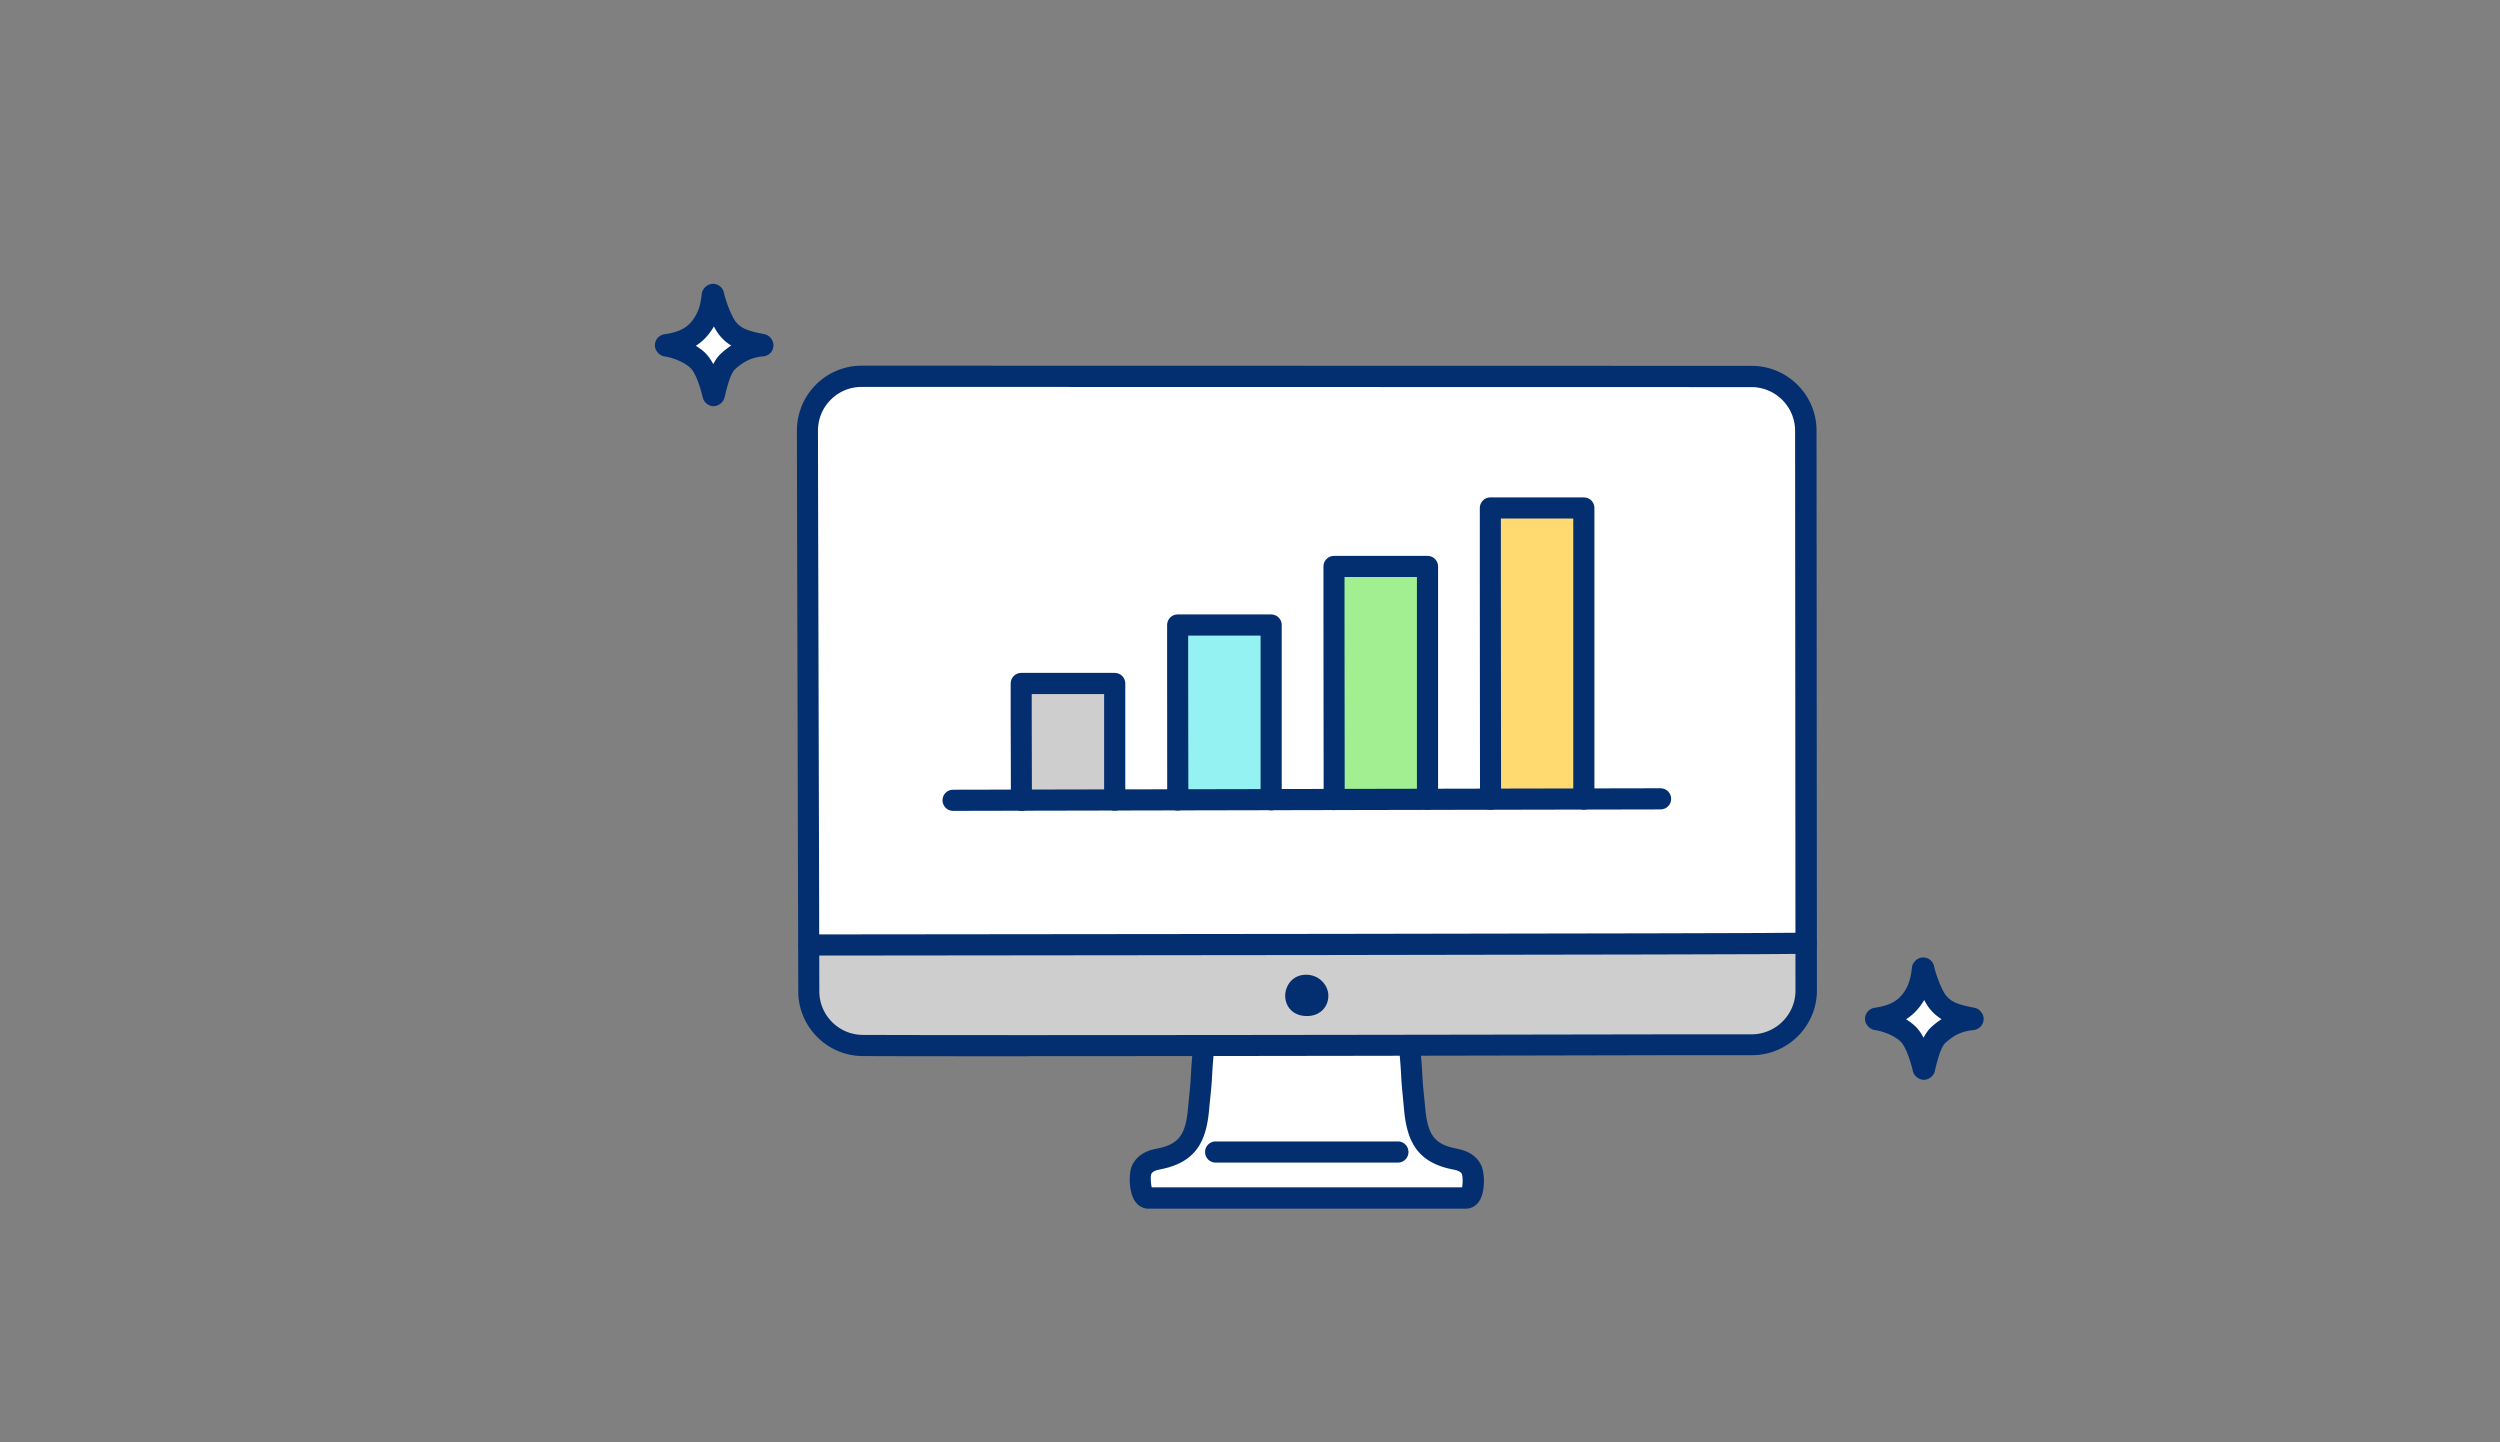 <svg xmlns="http://www.w3.org/2000/svg" viewBox="0 0 260 150"><rect x="0" y="0" width="260" height="150" fill="#808080" stroke="none"/><defs><clipPath id="a"><path fill="none" stroke-width="0" d="M0 0h260v150H0z"/></clipPath></defs><g clip-path="url(#a)"><path fill="#fff" d="M200.15 111.15c-.02.07-.11.07-.13 0-.26-1.08-.79-2.87-1.61-3.64s-2.12-1.31-3.29-1.48c-.08-.01-.07-.12 0-.13 1.45-.21 2.65-.65 3.57-1.78.84-1.04 1.11-2.12 1.24-3.38 0-.08.11-.09.13-.01.26 1.13.89 2.77 1.44 3.47.83 1.05 1.92 1.37 3.64 1.7.08.01.07.13 0 .13-1.55.14-2.59.74-3.56 1.62-.84.77-1.25 2.77-1.43 3.51ZM74.28 41.1c-.02.07-.11.07-.13 0-.26-1.08-.79-2.87-1.61-3.64s-2.12-1.31-3.29-1.48c-.08-.01-.07-.12 0-.13 1.45-.21 2.65-.65 3.57-1.78.84-1.04 1.11-2.12 1.24-3.38 0-.08.11-.09.13-.01.26 1.13.89 2.77 1.44 3.47.83 1.05 1.92 1.37 3.64 1.7.08.01.07.13 0 .13-1.55.14-2.59.74-3.56 1.62-.84.77-1.25 2.77-1.43 3.51Z"/><path fill="#032f70" d="M200.08 112.3c-.51 0-1.02-.4-1.14-.9-.35-1.49-.85-2.67-1.29-3.09-.58-.55-1.71-1.05-2.69-1.19-.54-.08-1-.61-1-1.15 0-.58.42-1.07 1-1.16 1.42-.21 2.25-.61 2.87-1.38.68-.85.9-1.74 1.01-2.81.06-.53.55-1.01 1.09-1.04.59-.04 1.08.34 1.21.9.25 1.09.84 2.54 1.23 3.03.59.74 1.36.99 2.98 1.3.54.1.98.66.95 1.21a1.18 1.18 0 0 1-1.07 1.11c-1.13.1-1.98.49-2.91 1.33-.52.47-.92 2.17-1.05 2.72l-.05.23c-.12.49-.63.89-1.13.89Zm-1-1.42v.01Zm-.86-4.88c.36.22.68.46.95.71.34.32.63.74.88 1.21.22-.42.48-.81.8-1.1.35-.32.71-.6 1.07-.83-.46-.28-.88-.64-1.26-1.12-.18-.23-.37-.53-.54-.87-.16.27-.34.54-.55.8-.41.51-.86.9-1.33 1.2Zm6.71.97h.01-.01Zm-3.9-6.13ZM74.22 42.25c-.51 0-1.01-.4-1.13-.9-.35-1.49-.85-2.68-1.29-3.09-.58-.55-1.71-1.05-2.69-1.19-.54-.08-1-.61-1-1.15 0-.59.42-1.07 1-1.16 1.41-.2 2.24-.6 2.86-1.38.68-.85.9-1.74 1.01-2.81.06-.53.55-1.01 1.09-1.05.57-.04 1.08.34 1.21.9.25 1.09.84 2.54 1.23 3.03.58.74 1.36.99 2.98 1.3.54.1.98.66.95 1.21-.03.59-.47 1.05-1.06 1.1-1.14.1-1.99.49-2.92 1.33-.52.47-.92 2.16-1.05 2.72l-.06.24c-.12.49-.63.89-1.13.89Zm-1.87-6.3c.36.22.68.46.95.71.33.32.63.74.88 1.21.22-.42.48-.81.8-1.1.35-.32.71-.6 1.07-.83-.46-.28-.88-.64-1.26-1.12-.18-.23-.37-.53-.54-.87-.16.27-.34.54-.55.81-.41.51-.86.9-1.33 1.2Zm-2.94-1.06Z"/><path fill="#fff" d="M86.55 40.04c.88-.57 1.93-.9 3.06-.9 18.28 0 73.41.01 92.56.02 3.11 0 5.64 2.52 5.64 5.63 0 11.37.02 38.13.03 53.31h-.11c-1.57.09-95.66.18-103.6.18h-.02c-.04-14.84-.11-41.1-.14-53.49a5.64 5.64 0 0 1 2.58-4.75Zm37 84.55h-4.13c-.88 0-.96-2.33-.69-2.91s.8-.95 1.71-1.13c3.18-.6 3.96-2.32 4.23-5.36.11-1.3.23-2.11.29-3.41.04-.84.11-1.78.24-3.05 7.03 0 14.34-.02 21.38-.03.13 1.29.2 2.23.24 3.08.06 1.3.18 2.11.29 3.41.26 3.04 1.05 4.75 4.23 5.36.92.17 1.45.55 1.71 1.13s.31 2.92-.59 2.92h-28.91Z"/><path fill="#cecece" d="M87.22 108.12c.76.38 1.61.6 2.51.6 18.05.07 74.01-.04 92.48-.08 3.11 0 5.63-2.53 5.63-5.64v-4.91h-.11c-1.57.09-95.66.18-103.6.18h-.02c0 1.79 0 3.4.01 4.82 0 2.2 1.27 4.1 3.11 5.03Z"/><path fill="#fff" d="M126.25 124.59h-6.83c-.88 0-.96-2.33-.69-2.91s.8-.95 1.71-1.13c.87-.16 1.55-.41 2.1-.75h26.7c.55.34 1.24.58 2.1.75.92.17 1.45.55 1.71 1.13s.31 2.92-.59 2.92h-26.21Z"/><path fill="#032f70" d="M152.46 125.7h-33.04c-.56 0-1.07-.3-1.41-.82-.65-1.02-.62-2.92-.28-3.66.43-.92 1.27-1.51 2.51-1.75 2.36-.45 3.08-1.39 3.33-4.37.04-.46.08-.85.12-1.23.07-.69.13-1.31.17-2.14.04-.77.1-1.63.21-2.75a1.1 1.1 0 0 1 2.19.21c-.1 1.08-.16 1.9-.2 2.64-.04.87-.11 1.53-.18 2.25-.04.37-.08.75-.12 1.2-.28 3.28-1.26 5.61-5.12 6.34-.75.14-.87.4-.92.51-.07.24-.04.96.06 1.35h32.28c.08-.4.07-1.11-.02-1.37-.04-.09-.16-.34-.91-.48-3.85-.73-4.83-3.07-5.12-6.34-.04-.44-.08-.83-.11-1.19-.07-.72-.14-1.38-.18-2.25-.04-.75-.1-1.57-.2-2.64a1.1 1.1 0 0 1 2.19-.21c.11 1.12.17 1.97.21 2.74.04.83.1 1.45.17 2.14.04.38.08.77.12 1.22.26 2.98.98 3.92 3.34 4.37 1.24.24 2.08.82 2.51 1.75.35.77.43 2.7-.21 3.68-.32.51-.83.8-1.39.8Z"/><path fill="#032f70" d="M145.38 120.91h-18.95c-.61 0-1.1-.49-1.1-1.1s.49-1.1 1.1-1.1h18.95c.61 0 1.1.49 1.1 1.1s-.49 1.1-1.1 1.1Zm-38.43-11.06c-7.12 0-13.16 0-17.22-.02-3.69-.01-6.71-3.03-6.71-6.73-.01-5.75-.04-14.98-.06-24.7-.03-12.49-.07-25.8-.08-33.61 0-1.8.7-3.5 1.97-4.78a6.719 6.719 0 0 1 4.77-1.98l92.56.02c3.71 0 6.74 3.02 6.74 6.73l.04 58.22c0 3.71-3.02 6.73-6.73 6.74h-7.83c-16.62.04-46.62.1-67.44.1ZM89.61 40.24c-1.21 0-2.35.47-3.21 1.33-.86.86-1.33 2-1.33 3.22.01 7.81.05 21.12.08 33.61.03 9.72.05 18.95.06 24.7 0 2.49 2.03 4.52 4.52 4.53 15.96.06 62.35-.02 84.64-.06h7.83c2.5-.02 4.53-2.06 4.53-4.55l-.04-58.22c0-2.5-2.04-4.54-4.54-4.54l-92.56-.02Z"/><path fill="#032f70" d="M84.13 99.38c-.61 0-1.11-.49-1.11-1.1s.48-1.1 1.09-1.1h.02c7.73 0 101.77-.09 103.54-.18h.18c.61 0 1.1.49 1.1 1.1s-.49 1.1-1.1 1.1h-.12c-1.59.09-96.29.18-103.6.18Zm54.02 4.17c0 1.22-.92 2.12-2.22 2.12-1.5 0-2.27-1.02-2.27-2.12 0-.99.72-2.18 2.18-2.18 1.36 0 2.31 1.1 2.31 2.18Z"/><path fill="#cecece" d="M106.21 72.44c0 2.98.02 9.82.02 10.78 2.75 0 6.06-.01 9.71-.02V71.07h-9.73v1.37Z"/><path fill="#94f2f2" d="M122.47 66.79v-1.8h9.73v18.18c-3.31 0-6.58.01-9.71.02 0-1.19-.01-12.04-.02-16.4Z"/><path fill="#a2ef92" d="M138.73 60.89v-1.97h9.73v24.22c-3.13 0-6.4.01-9.71.02 0-1.53-.02-16.76-.02-22.27Z"/><path fill="#ffda71" d="M155 56.82v-3.98h9.73V83.1c-2.76 0-6.06.01-9.71.02 0-1.77-.01-18.49-.02-26.3Z"/><path fill="#032f70" d="M106.23 84.33c-.61 0-1.1-.49-1.1-1.1 0-.75 0-5.21-.02-8.51v-3.64c0-.61.49-1.1 1.09-1.1h9.73c.61 0 1.1.49 1.1 1.1v12.13c0 .61-.49 1.1-1.1 1.1s-1.1-.49-1.1-1.1V72.18h-7.53v2.54c.01 3.3.02 7.76.02 8.52 0 .61-.49 1.1-1.1 1.1Zm16.26-.03c-.61 0-1.1-.49-1.1-1.1 0-.95 0-8.24-.01-13.3V65c0-.61.49-1.1 1.09-1.1h9.73c.61 0 1.1.49 1.1 1.1v18.18c0 .61-.49 1.1-1.1 1.1s-1.1-.49-1.1-1.1V66.1h-7.53v3.8c.01 5.06.02 12.35.02 13.3 0 .61-.49 1.1-1.1 1.1Zm16.27-.04c-.61 0-1.1-.49-1.1-1.1 0-1.25-.01-11.81-.02-18.58v-5.67c0-.61.49-1.1 1.09-1.1h9.73c.61 0 1.1.49 1.1 1.1v24.22c0 .61-.49 1.1-1.1 1.1s-1.1-.49-1.1-1.1V60.01h-7.53v4.56c.01 6.77.02 17.33.02 18.58 0 .61-.49 1.1-1.1 1.1Zm16.26-.04c-.61 0-1.1-.49-1.1-1.1 0-1.61-.01-15.75-.02-24.13v-6.16c0-.61.49-1.1 1.09-1.1h9.73c.61 0 1.1.49 1.1 1.1V83.1c0 .61-.49 1.1-1.1 1.1s-1.1-.49-1.1-1.1V53.93h-7.53v5.06c.01 8.38.02 22.52.02 24.13 0 .61-.49 1.1-1.1 1.1Z"/><path fill="#032f70" d="M99.12 84.33c-.61 0-1.1-.49-1.1-1.1s.49-1.1 1.1-1.1c4.94 0 25.38-.05 43.53-.09 14.5-.03 27.53-.06 30.05-.06.61 0 1.1.49 1.1 1.1s-.49 1.1-1.1 1.1c-2.52 0-15.55.03-30.04.06-18.15.04-38.6.09-43.54.09Z"/></g></svg>
